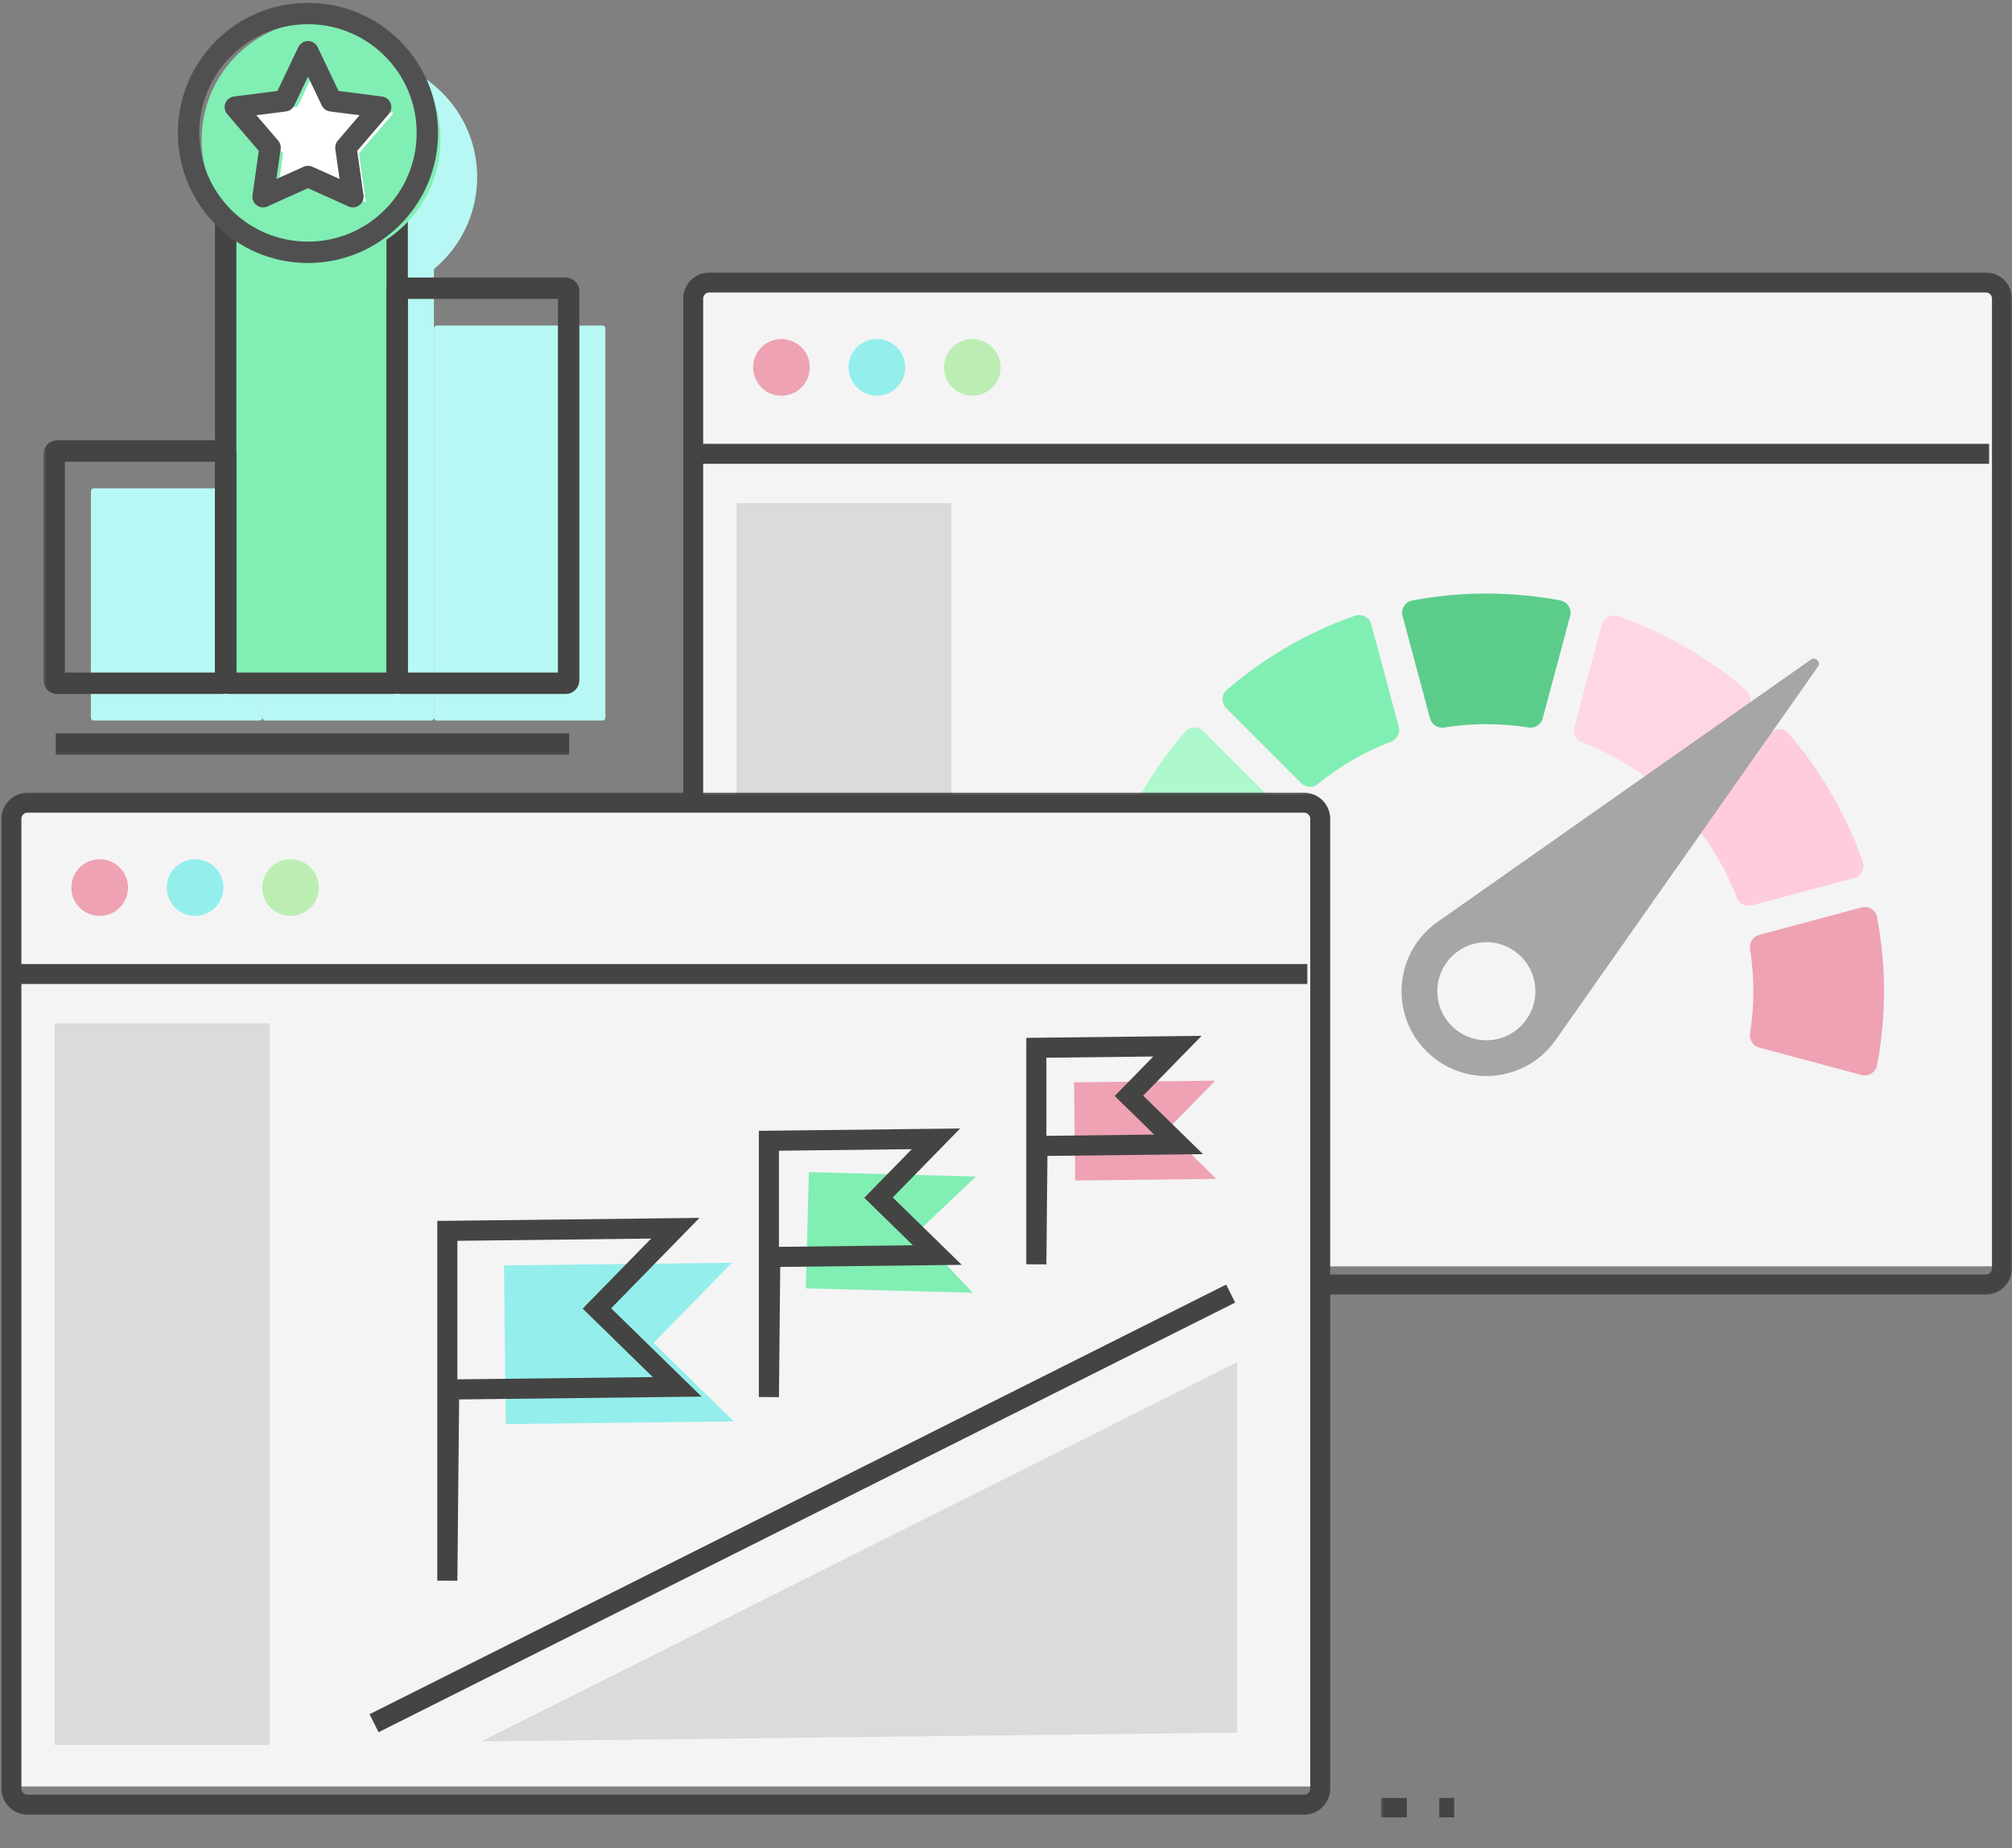 <svg width="540" height="496" viewBox="0 0 540 496" fill="none" xmlns="http://www.w3.org/2000/svg">
<rect x="0" y="0" width="540" height="496" fill="#808080" stroke="none"/>
<mask id="mask0_2004_4300" style="mask-type:luminance" maskUnits="userSpaceOnUse" x="182" y="72" width="358" height="276">
<path d="M182.714 72.644H539.997V347.903H182.714V72.644Z" fill="white"/>
</mask>
<g mask="url(#mask0_2004_4300)">
<path d="M536.752 339.84H187.139C186.681 339.84 186.31 339.469 186.31 339.011V77.758C186.31 77.299 186.681 76.928 187.139 76.928H536.752C537.209 76.928 537.58 77.299 537.58 77.758V339.011C537.58 339.469 537.209 339.84 536.752 339.84Z" fill="#F4F4F4"/>
<path d="M325.7 250.888L298.227 243.527C296.33 243.019 294.41 244.239 294.048 246.169C291.58 259.271 291.58 272.747 294.048 285.849C294.41 287.779 296.33 288.999 298.227 288.491L325.7 281.129C327.362 280.684 328.42 279.056 328.15 277.357C326.951 269.843 326.951 262.175 328.15 254.66C328.42 252.961 327.362 251.333 325.7 250.888Z" fill="#D9FFE8"/>
<path d="M322.962 196.193C321.585 194.816 319.321 194.887 318.049 196.361C309.093 206.74 302.463 218.433 298.161 230.758C297.515 232.608 298.569 234.62 300.463 235.127L327.914 242.482C329.583 242.929 331.333 242.053 331.948 240.439C334.606 233.466 338.391 226.825 343.304 220.796C344.392 219.462 344.287 217.519 343.07 216.302L322.962 196.193Z" fill="#AEF8CE"/>
<path d="M368.039 167.547C367.532 165.654 365.521 164.601 363.67 165.247C351.346 169.549 339.652 176.178 329.274 185.135C327.8 186.408 327.73 188.67 329.107 190.048L349.215 210.156C350.432 211.373 352.374 211.477 353.709 210.39C359.738 205.476 366.378 201.691 373.351 199.033C374.967 198.418 375.842 196.67 375.395 195L368.039 167.547Z" fill="#81EEB4"/>
<path d="M383.801 192.785C384.246 194.447 385.874 195.507 387.573 195.236C395.087 194.037 402.755 194.037 410.27 195.236C411.969 195.507 413.597 194.447 414.041 192.785L421.403 165.313C421.911 163.416 420.691 161.496 418.761 161.134C405.658 158.666 392.184 158.666 379.081 161.134C377.151 161.496 375.931 163.416 376.44 165.313L383.801 192.785Z" fill="#5CCC8B"/>
<path d="M422.541 195.149C422.095 196.811 422.975 198.543 424.581 199.158C431.689 201.877 438.329 205.711 444.238 210.507C445.574 211.59 447.513 211.486 448.73 210.27L468.841 190.159C470.229 188.77 470.133 186.497 468.643 185.218C458.529 176.53 446.86 169.793 434.279 165.378C432.426 164.728 430.41 165.78 429.902 167.677L422.541 195.149Z" fill="#FFD6E4"/>
<path d="M455.059 216.797C453.842 218.013 453.738 219.953 454.822 221.289C459.617 227.198 463.451 233.838 466.171 240.945C466.786 242.552 468.518 243.432 470.179 242.986L497.652 235.625C499.548 235.117 500.601 233.1 499.95 231.248C495.535 218.667 488.798 206.998 480.11 196.884C478.831 195.394 476.558 195.297 475.17 196.686L455.059 216.797Z" fill="#FFCCDC"/>
<path d="M503.797 246.168C503.433 244.238 501.514 243.018 499.617 243.526L472.144 250.887C470.483 251.333 469.423 252.961 469.695 254.66C470.893 262.175 470.893 269.842 469.695 277.357C469.423 279.056 470.483 280.684 472.144 281.129L499.617 288.49C501.514 288.998 503.433 287.778 503.797 285.848C506.263 272.746 506.263 259.271 503.797 246.168Z" fill="#EEA2B4"/>
<path d="M486.003 177.023L385.838 247.396C374.276 255.52 372.838 272.107 382.829 282.099C392.821 292.092 409.409 290.653 417.532 279.091L487.906 178.925C488.785 177.673 487.255 176.144 486.003 177.023ZM398.922 279.171C391.652 279.171 385.758 273.277 385.758 266.007C385.758 258.737 391.652 252.843 398.922 252.843C406.192 252.843 412.086 258.737 412.086 266.007C412.086 273.277 406.192 279.171 398.922 279.171Z" fill="#A6A6A6"/>
<path d="M190.378 75.809H532.976C535.361 75.809 537.311 77.759 537.311 80.142V340.381C537.311 342.765 535.361 344.715 532.976 344.715H190.378C187.994 344.715 186.044 342.765 186.044 340.381V80.142C186.044 77.759 187.994 75.809 190.378 75.809Z" stroke="#444443" stroke-width="5.358" stroke-miterlimit="10"/>
<path d="M217.332 98.59C217.332 102.789 213.927 106.195 209.727 106.195C205.528 106.195 202.124 102.789 202.124 98.59C202.124 94.391 205.528 90.987 209.727 90.987C213.927 90.987 217.332 94.391 217.332 98.59Z" fill="#EEA2B4"/>
<path d="M242.946 98.59C242.946 102.789 239.541 106.195 235.341 106.195C231.142 106.195 227.738 102.789 227.738 98.59C227.738 94.391 231.142 90.987 235.341 90.987C239.541 90.987 242.946 94.391 242.946 98.59Z" fill="#94EEEC"/>
<path d="M268.558 98.59C268.558 102.789 265.154 106.195 260.954 106.195C256.755 106.195 253.351 102.789 253.351 98.59C253.351 94.391 256.755 90.987 260.954 90.987C265.154 90.987 268.558 94.391 268.558 98.59Z" fill="#BCEEB4"/>
<path d="M533.849 121.789H185.995" stroke="#444443" stroke-width="5.358" stroke-miterlimit="10"/>
<path d="M255.363 328.693H197.681V135.023H255.363V328.693Z" fill="#DBDBDB"/>
</g>
<mask id="mask1_2004_4300" style="mask-type:luminance" maskUnits="userSpaceOnUse" x="-1" y="212" width="362" height="278">
<path d="M-0.266 212.245H360.173V489.869H-0.266V212.245Z" fill="white"/>
</mask>
<g mask="url(#mask1_2004_4300)">
<path d="M353.771 479.44H4.158C3.701 479.44 3.329 479.07 3.329 478.612V217.359C3.329 216.9 3.701 216.529 4.158 216.529H353.771C354.229 216.529 354.599 216.9 354.599 217.359V478.612C354.599 479.07 354.229 479.44 353.771 479.44Z" fill="#F4F4F4"/>
<path d="M7.397 215.409H349.996C352.38 215.409 354.331 217.359 354.331 219.743V479.981C354.331 482.366 352.38 484.315 349.996 484.315H7.397C5.014 484.315 3.063 482.366 3.063 479.981V219.743C3.063 217.359 5.014 215.409 7.397 215.409Z" stroke="#444443" stroke-width="5.358" stroke-miterlimit="10"/>
<path d="M34.352 238.191C34.352 242.39 30.948 245.795 26.748 245.795C22.549 245.795 19.145 242.39 19.145 238.191C19.145 233.992 22.549 230.588 26.748 230.588C30.948 230.588 34.352 233.992 34.352 238.191Z" fill="#EEA2B4"/>
<path d="M59.966 238.191C59.966 242.39 56.561 245.795 52.361 245.795C48.162 245.795 44.758 242.39 44.758 238.191C44.758 233.992 48.162 230.588 52.361 230.588C56.561 230.588 59.966 233.992 59.966 238.191Z" fill="#94EEEC"/>
<path d="M85.578 238.191C85.578 242.39 82.173 245.795 77.973 245.795C73.774 245.795 70.37 242.39 70.37 238.191C70.37 233.991 73.774 230.587 77.973 230.587C82.173 230.587 85.578 233.991 85.578 238.191Z" fill="#BCEEB4"/>
<path d="M350.87 261.389H3.016" stroke="#444443" stroke-width="5.358" stroke-miterlimit="10"/>
<path d="M72.383 468.294H14.7V274.624H72.383V468.294Z" fill="#DBDBDB"/>
<g opacity="1">
<path d="M196.949 381.444L175.406 360.408L196.451 338.875L135.257 339.585L135.755 382.154L196.949 381.444Z" fill="#94EEEC"/>
</g>
<g opacity="1">
<path d="M261.098 346.934L245.914 330.926L261.929 315.75L217.101 314.552L216.271 345.736L261.098 346.934Z" fill="#81EEB4"/>
</g>
<path d="M326.461 316.368L313.124 303.346L326.151 290.018L288.271 290.457L288.58 316.807L326.461 316.368Z" fill="#EEA2B4"/>
<path d="M120.553 372.889L181.747 372.179L160.204 351.143L181.249 329.609L120.055 330.319V424.178L120.553 372.889Z" stroke="#444443" stroke-width="5.399" stroke-miterlimit="10"/>
<g opacity="1">
<path d="M332.035 464.98L129.11 467.343L332.035 365.572V464.98Z" fill="#DBDBDB"/>
</g>
<path d="M206.728 337.333L251.569 336.813L235.783 321.398L251.204 305.62L206.363 306.14V374.915L206.728 337.333Z" stroke="#444443" stroke-width="5.399" stroke-miterlimit="10"/>
<path d="M278.446 307.542L316.327 307.103L302.991 294.081L316.018 280.752L278.138 281.191V339.291L278.446 307.542Z" stroke="#444443" stroke-width="5.399" stroke-miterlimit="10"/>
<path d="M100.396 462.447L330.295 347.149L100.396 462.447Z" fill="#AED60B"/>
<path d="M100.396 462.447L330.295 347.149" stroke="#444443" stroke-width="5.399" stroke-miterlimit="10"/>
</g>
<mask id="mask2_2004_4300" style="mask-type:luminance" maskUnits="userSpaceOnUse" x="11" y="0" width="152" height="203">
<path d="M11.566 0.083H162.998V202.78H11.566V0.083Z" fill="white"/>
</mask>
<g mask="url(#mask2_2004_4300)">
<path d="M128.066 47.533C128.066 65.23 113.719 79.575 96.023 79.575C78.326 79.575 63.98 65.23 63.98 47.533C63.98 29.837 78.326 15.492 96.023 15.492C113.719 15.492 128.066 29.837 128.066 47.533Z" fill="#B7F8F4"/>
<path d="M124.56 45.685C124.56 63.382 110.213 77.727 92.517 77.727C74.82 77.727 60.475 63.382 60.475 45.685C60.475 27.989 74.82 13.644 92.517 13.644C110.213 13.644 124.56 27.989 124.56 45.685Z" fill="#B7F8F4"/>
<path d="M161.695 193.379H117.238C116.804 193.379 116.452 193.027 116.452 192.592V88.155C116.452 87.721 116.804 87.37 117.238 87.37H161.695C162.13 87.37 162.483 87.721 162.483 88.155V192.592C162.483 193.027 162.13 193.379 161.695 193.379Z" fill="#B7F8F4"/>
<path d="M115.667 193.379H71.21C70.776 193.379 70.424 193.027 70.424 192.592V55.058C70.424 54.623 70.776 54.271 71.21 54.271H115.667C116.102 54.271 116.453 54.623 116.453 55.058V192.592C116.453 193.027 116.102 193.379 115.667 193.379Z" fill="#B7F8F4"/>
<path d="M69.636 193.379H25.179C24.744 193.379 24.393 193.027 24.393 192.592V131.838C24.393 131.404 24.744 131.051 25.179 131.051H69.636C70.07 131.051 70.421 131.404 70.421 131.838V192.592C70.421 193.027 70.07 193.379 69.636 193.379Z" fill="#B7F8F4"/>
<path d="M106.201 183.915H61.744C61.31 183.915 60.958 183.562 60.958 183.128V45.593C60.958 45.159 61.31 44.806 61.744 44.806H106.201C106.636 44.806 106.987 45.159 106.987 45.593V183.128C106.987 183.562 106.636 183.915 106.201 183.915Z" fill="#81EEB4"/>
<path d="M59.773 183.364H15.317C14.882 183.364 14.53 183.012 14.53 182.577V121.823C14.53 121.389 14.882 121.036 15.317 121.036H59.773C60.208 121.036 60.559 121.389 60.559 121.823V182.577C60.559 183.012 60.208 183.364 59.773 183.364Z" stroke="#444443" stroke-width="5.742" stroke-miterlimit="10"/>
<path d="M105.805 183.364H61.348C60.913 183.364 60.562 183.012 60.562 182.577V45.043C60.562 44.608 60.913 44.256 61.348 44.256H105.805C106.239 44.256 106.59 44.608 106.59 45.043V182.577C106.59 183.012 106.239 183.364 105.805 183.364Z" stroke="#444443" stroke-width="5.742" stroke-miterlimit="10"/>
<path d="M151.832 183.365H107.375C106.941 183.365 106.589 183.013 106.589 182.578V78.141C106.589 77.706 106.941 77.355 107.375 77.355H151.832C152.267 77.355 152.619 77.706 152.619 78.141V182.578C152.619 183.013 152.267 183.365 151.832 183.365Z" stroke="#444443" stroke-width="5.742" stroke-miterlimit="10"/>
<path d="M14.957 199.678H152.757" stroke="#444443" stroke-width="5.742" stroke-miterlimit="10"/>
<path d="M118.204 37.519C118.204 55.215 103.857 69.561 86.161 69.561C68.464 69.561 54.118 55.215 54.118 37.519C54.118 19.823 68.464 5.477 86.161 5.477C103.857 5.477 118.204 19.823 118.204 37.519Z" fill="#81EEB4"/>
<path d="M86.162 15.425L92.451 28.604L105.663 30.285L96.337 41.149L98.213 54.327L86.161 48.902L74.109 54.327L75.985 41.148L66.66 30.284L79.873 28.603L86.162 15.425Z" fill="white"/>
<path d="M82.661 13.885L88.95 27.064L102.162 28.745L92.836 39.609L94.712 52.787L82.66 47.362L70.608 52.786L72.484 39.608L63.159 28.743L76.372 27.063L82.661 13.885Z" stroke="#505050" stroke-width="5.742" stroke-linejoin="round"/>
<path d="M114.697 35.671C114.697 53.367 100.35 67.713 82.654 67.713C64.957 67.713 50.611 53.367 50.611 35.671C50.611 17.975 64.957 3.629 82.654 3.629C100.35 3.629 114.697 17.975 114.697 35.671Z" stroke="#505050" stroke-width="5.742" stroke-linejoin="round"/>
</g>
<mask id="mask3_2004_4300" style="mask-type:luminance" maskUnits="userSpaceOnUse" x="370" y="366" width="167" height="130">
<path d="M370.427 366.042H536.055V495.39H370.427V366.042Z" fill="white"/>
</mask>
<g mask="url(#mask3_2004_4300)">
<path d="M386.286 485.112C386.286 485.112 388.386 485.112 390.279 485.112" stroke="#444443" stroke-width="5.215" stroke-miterlimit="10"/>
<path d="M370.643 485.112C370.643 485.112 377.062 485.112 377.564 485.112" stroke="#444443" stroke-width="5.215" stroke-miterlimit="10"/>
</g>
</svg>
